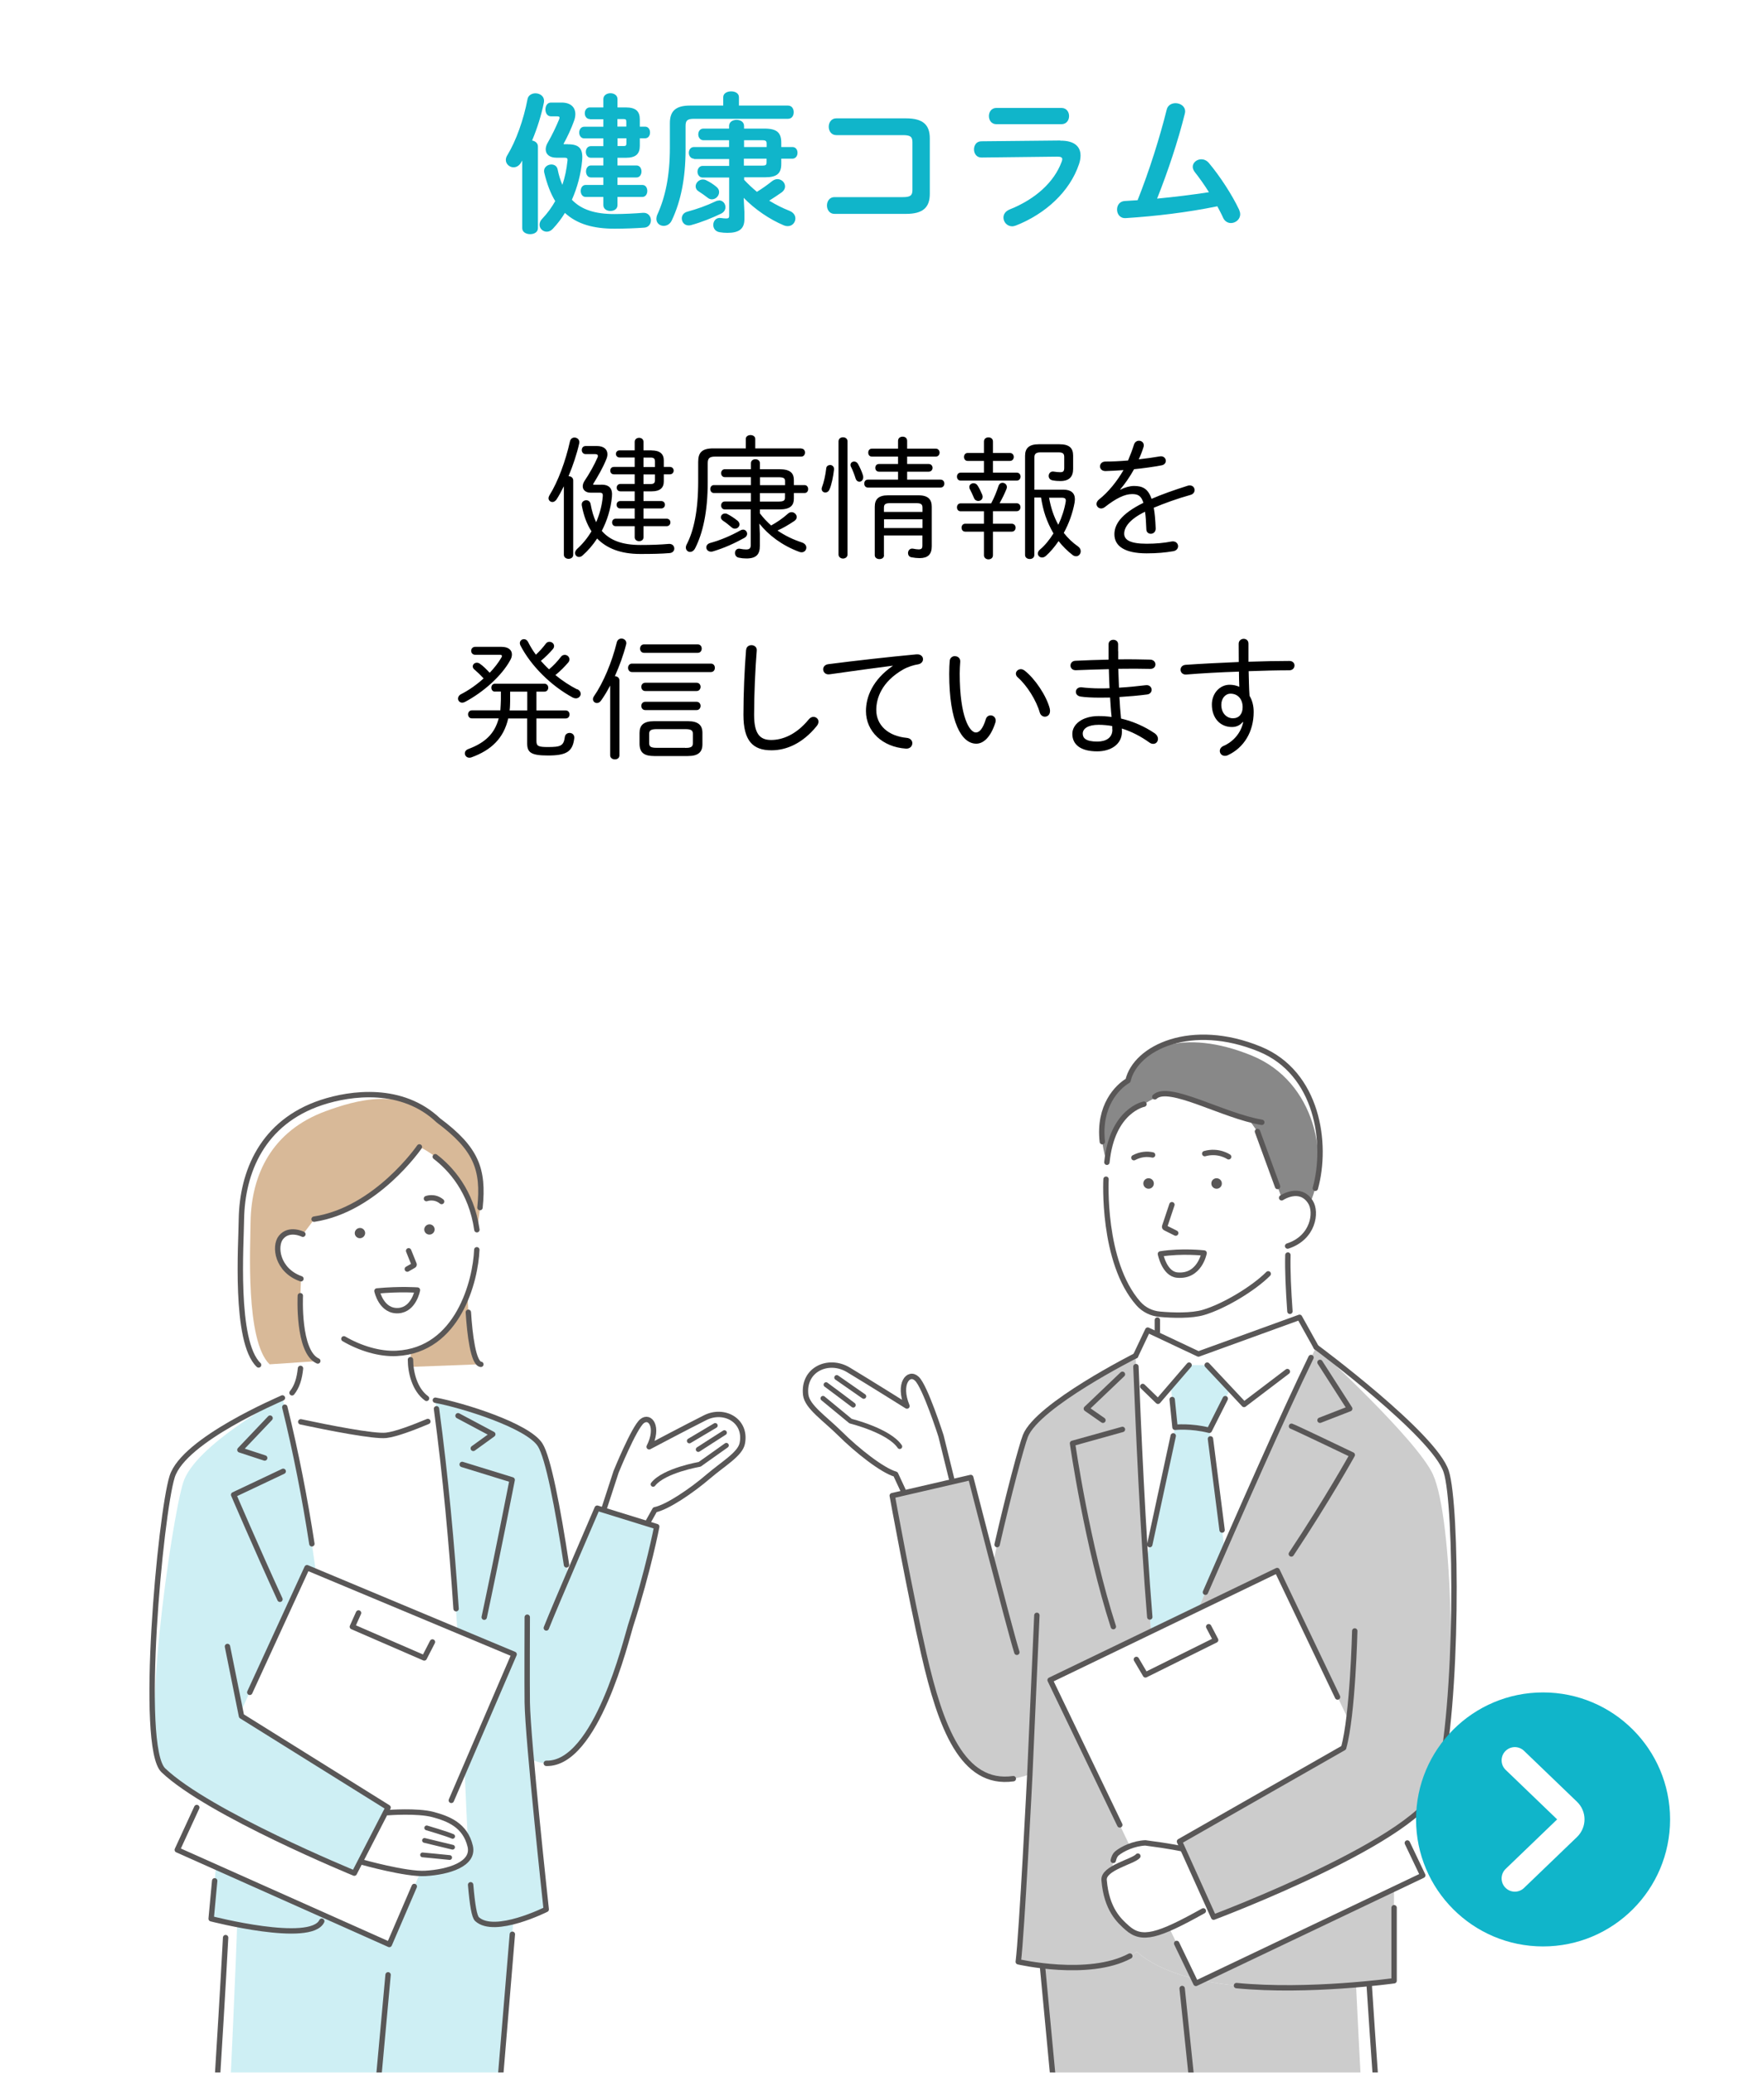 <?xml version="1.0" encoding="UTF-8"?><svg id="_レイヤー_2" xmlns="http://www.w3.org/2000/svg" xmlns:xlink="http://www.w3.org/1999/xlink" viewBox="0 0 200 235"><defs><style>.cls-1,.cls-2,.cls-3,.cls-4{stroke:#595757;}.cls-1,.cls-2,.cls-3,.cls-4,.cls-5{stroke-linecap:round;stroke-linejoin:round;}.cls-1,.cls-6,.cls-4{fill:#fff;}.cls-1,.cls-3{stroke-width:.61px;}.cls-2{stroke-width:.56px;}.cls-2,.cls-3,.cls-5{fill:none;}.cls-7{clip-path:url(#clippath);}.cls-8{fill:#ceeff4;}.cls-9{fill:#d8b998;}.cls-10{fill:#ccc;}.cls-11{fill:#10b5ca;}.cls-12{fill:#888;}.cls-13{fill:#595757;}.cls-14{filter:url(#drop-shadow-1);}.cls-4{stroke-width:.54px;}.cls-5{stroke:#fff;stroke-width:3px;}</style><filter id="drop-shadow-1" filterUnits="userSpaceOnUse"><feOffset dx="5" dy="5"/><feGaussianBlur result="blur" stdDeviation="5"/><feFlood flood-color="#10b5ca" flood-opacity=".3"/><feComposite in2="blur" operator="in"/><feComposite in="SourceGraphic"/></filter><clipPath id="clippath"><rect class="cls-6" width="200" height="235" rx="10" ry="10"/></clipPath></defs><g id="_レイヤー_1-2"><g class="cls-14"><rect class="cls-6" width="200" height="235" rx="10" ry="10"/><g class="cls-7"><g><g><path class="cls-6" d="M20.93,204.44c.35,1.75-1.99,37.29-1.99,37.29,0,0,6.6,3.12,17.14,1.12,7.38,1.08,11.28,.27,14.59-1.12l2.81-32.06-.2-5.24H20.93Z"/><path class="cls-8" d="M22.04,204.73c.35,1.75-1.46,37.6-1.46,37.6,0,0,4.96,2.52,15.5,.53,7.38,1.08,11.28,.27,14.59-1.12l2.81-32.06-.2-5.24-31.23,.29Z"/><path class="cls-9" d="M47.99,141.14s.14,8.42,1.54,8.54l-9.3,.35-.24-8.41,8.01-.48Z"/><path class="cls-6" d="M28.8,145.12c-4.06-3.48-5.48-11.34-2.03-17.37,3.45-6.03,12.57-7.15,17.72-3.76,5.15,3.39,4.57,12.72,4.57,12.72-.13,3.19-1.8,10.13-7.49,11.52-.06,.79,.33,6.32,3.58,6.06l.88,3.31-6.75,5.16-11.69-5.31-.49-3.16,1.19-1.58c1.57-1.93,.52-7.57,.52-7.57Z"/><path class="cls-13" d="M43.1,134.43c.02,.32,.29,.57,.62,.55,.32-.02,.57-.29,.56-.61-.02-.32-.29-.57-.62-.55-.32,.02-.57,.29-.56,.61Z"/><path class="cls-13" d="M35.22,134.84c.02,.32,.29,.57,.62,.55,.32-.02,.57-.29,.56-.61-.02-.32-.29-.57-.62-.55-.32,.02-.57,.29-.56,.61Z"/><path class="cls-3" d="M41.33,136.82l.62,1.54s0,.09-.04,.11l-.73,.42"/><path class="cls-3" d="M43.35,130.9s.89-.35,1.72,.33"/><path class="cls-3" d="M49.06,136.7c-.14,3.48-2.1,11.39-9.1,11.75-1.92,.1-4.14-.58-5.97-1.65"/><path class="cls-6" d="M46.07,155.04c-.12,.04-5.22,2.46-7.27,2.7-2.06,.24-12.23-2.09-12.23-2.09l-.21,4.97,3.6,45.26c5.86,.42,13.79,.54,21.05-1.39l-2.75-44.06-2.18-5.38Z"/><path class="cls-8" d="M54.78,188.01l6.45-.84c-1.32-10.64-3.41-25.86-5-28.35-1.4-2.2-8.85-4.5-11.88-5.06,3.84,27.95,3.14,57.36,4.74,58.84,2.01,1.87,7.84-1.11,7.84-1.11,0,0-2.09-19.24-2.15-23.46,0,0,0-.01,0-.02Z"/><path class="cls-6" d="M39,199.93l-6.32-3.94c-.26-11.59-1.83-27.42-5.66-42.5-.26,.14-11.19,4.72-12.5,8.92-1.34,4.26-3.78,30.66-1,33.3,1.47,1.4,3.88,2.95,6.56,4.46l-1.14,12.38s11.26,2.9,12.54,.28c.47-.97,.84-3.28,1.06-6.59,1.62,.71,2.64,1.13,2.64,1.13l3.83-7.44Z"/><path class="cls-8" d="M39,199.93l-6.32-3.94c-.26-11.59-1.83-27.42-5.66-42.5-.26,.14-9.94,5.4-11.25,9.6-1.34,4.26-5.03,29.98-2.25,32.62,1.47,1.4,3.88,2.95,6.56,4.46l-1.14,12.38s11.26,2.9,12.54,.28c.47-.97,.84-3.28,1.06-6.59,1.62,.71,2.64,1.13,2.64,1.13l3.83-7.44Z"/><path class="cls-3" d="M28.11,152.92c.55-.68,.84-1.59,.96-2.77"/><path class="cls-3" d="M41.54,149.16c0,1.42,.46,3.4,1.82,4.39"/><polyline class="cls-3" points="25.62 155.79 22.2 159.39 25.01 160.31"/><path class="cls-3" d="M27.11,161.82l-5.62,2.66s2.59,6.05,5.25,11.85"/><polyline class="cls-3" points="46.93 155.52 50.87 157.62 48.66 159.22"/><path class="cls-3" d="M47.4,161.04l5.67,1.75s-1.84,9.37-3.17,15.57"/><path class="cls-6" d="M31.03,149.31c-2.3-1.03-1.98-7.4-1.98-7.4l.08-1.92c-2.69-.95-3.06-3.69-2.27-4.68,.92-1.16,2.49-.37,2.49-.37l1.28-1.7c7.05-1.07,11.94-8.19,11.94-8.19,0,0,5.5,2.33,6.51,9.39,1.01-6.09,.68-8.64-4.37-12.4-4.12-3.91-9.93-3.12-13.24-2.03-6.73,2.23-9,7.91-9.09,13.24-.02,2.72-.82,13.87,1.95,16.52l6.71-.46Z"/><path class="cls-9" d="M31.03,149.31c-2.3-1.03-1.98-7.4-1.98-7.4l.08-1.92c-2.69-.95-3.06-3.69-2.27-4.68,.92-1.16,2.49-.37,2.49-.37l1.28-1.7c7.05-1.07,11.94-8.19,11.94-8.19,0,0,5.5,2.33,6.51,9.39,1.01-6.09,.68-8.64-4.37-12.4-4.12-3.91-9.5-2.25-12.77-1.06-6.12,2.24-8.44,7.2-8.53,12.53-.02,2.72-.61,13.52,2.16,16.18l5.47-.37Z"/><path class="cls-3" d="M29.12,139.99c-2.69-.95-3.06-3.69-2.27-4.68,.92-1.16,2.49-.37,2.49-.37"/><path class="cls-3" d="M31.03,149.31c-2.3-1.03-1.98-7.4-1.98-7.4"/><polygon class="cls-6" points="39.14 215.47 53.29 182.57 29.81 172.75 15.1 204.74 39.14 215.47"/><path class="cls-3" d="M49.42,131.92c.45-4.37-.43-6.69-4.72-9.89-4.12-3.91-9.93-3.12-13.24-2.03-6.73,2.23-9,7.91-9.09,13.24-.02,2.72-.82,13.87,1.95,16.52"/><path class="cls-3" d="M44.35,126.15c1.7,1.3,4.09,3.87,4.72,8.28"/><path class="cls-3" d="M30.61,133.23c7.05-1.07,11.94-8.19,11.94-8.19"/><path class="cls-3" d="M48.1,143.79c.16,2.48,.55,5.82,1.42,5.9"/><path class="cls-3" d="M29.1,156.21c3.16,.67,8.3,1.69,9.69,1.53,1.11-.13,3.1-.89,4.72-1.57"/><path class="cls-3" d="M37.74,141.37c2.65-.25,4.59-.1,4.59-.1,0,0-.39,2.2-2.14,2.33-1.96,.14-2.45-2.23-2.45-2.23Z"/><path class="cls-1" d="M38.98,200.52s3.31-.26,5.1,.21c1.79,.48,3.66,1.22,4.23,3.59,.49,2.05-2.49,2.94-5.09,3.09-2.16,.13-7.17-1.28-7.17-1.28"/><path class="cls-4" d="M43.38,202.25s2.25,.66,2.94,.96"/><path class="cls-4" d="M43.13,203.67s2.39,.58,3.18,.77"/><path class="cls-4" d="M42.91,205.31c.13,0,2.1,.21,3.07,.3"/><path class="cls-6" d="M63.42,166.27l1.43-4.39s2.03-5,2.94-5.74c.91-.74,1.95,.65,.81,2.9,0,0,4.2-2.22,6.35-3.3,2.14-1.08,4.72,.31,4.21,2.91-.24,1.22-2.16,2.31-3.81,3.72-1.98,1.7-4.71,3.53-6.1,3.81l-.9,1.61-4.92-1.53Z"/><path class="cls-2" d="M77.35,158.88l-3.03,2.15s-4.02,.68-5.27,2.26"/><path class="cls-2" d="M77.13,157.44c-.07,.03-2.96,1.9-2.96,1.9"/><line class="cls-2" x1="76.09" y1="156.63" x2="73.16" y2="158.37"/><path class="cls-3" d="M63.42,166.27l1.43-4.39s2.03-5,2.94-5.74c.91-.74,1.95,.65,.81,2.9,0,0,4.2-2.22,6.35-3.3,2.14-1.08,4.72,.31,4.21,2.91-.24,1.22-2.16,2.31-3.81,3.72-1.98,1.7-4.71,3.53-6.1,3.81l-.9,1.61"/><path class="cls-8" d="M54.78,194.19c6.95,4.53,11.17-13.2,11.7-14.86,2.05-6.41,2.97-11.25,2.97-11.25l-6.75-2.09s-4.81,11.14-5.77,13.58l-3.64,1.75,1.49,12.87Z"/><line class="cls-3" x1="39" y1="218.91" x2="36.96" y2="241.19"/><path class="cls-3" d="M31.48,212.83c-1.28,2.63-12.54-.28-12.54-.28l.4-4.3"/><path class="cls-3" d="M27.29,154.55c1.27,5.15,2.28,10.38,3.07,15.49"/><path class="cls-8" d="M20.79,181.68l1.59,7.89,16.62,10.37-3.83,7.44s-16.51-6.77-21.65-11.66c-.87-.82-1.23-3.95-1.27-7.99l8.54-6.04Z"/><path class="cls-3" d="M44.36,153.76c3.03,.56,10.48,2.86,11.88,5.06,.91,1.43,1.99,7.06,2.99,13.61"/><path class="cls-3" d="M46.71,177.4c-.49-7.24-1.19-15-2.22-22.67"/><path class="cls-3" d="M54.78,178.36s-.03,7.66,0,9.67c.06,4.22,2.15,23.46,2.15,23.46,0,0-5.83,2.93-7.84,1.11-.32-.29-.54-1.66-.73-3.9"/><path class="cls-3" d="M56.94,194.93c5.67,.15,9.08-14.12,9.55-15.59,2.05-6.41,2.97-11.25,2.97-11.25l-6.75-2.09s-4.81,11.14-5.77,13.58"/><line class="cls-3" x1="50.81" y1="241.73" x2="53.09" y2="214.31"/><path class="cls-3" d="M20.58,214.69c-.59,11.06-1.64,27.04-1.64,27.04"/><path class="cls-3" d="M20.79,181.68l1.59,7.89,16.62,10.37-3.83,7.44s-16.51-6.77-21.65-11.66c-2.78-2.64-.34-29.04,1-33.3,1.32-4.2,12.25-8.78,12.5-8.92"/><polyline class="cls-3" points="46.17 199.13 53.29 182.57 29.81 172.75 23.32 186.88"/><polyline class="cls-3" points="17.31 199.94 15.1 204.74 39.14 215.47 41.97 208.89"/><polyline class="cls-3" points="35.65 177.88 34.95 179.44 43.1 182.98 44.03 181.17"/></g><g><path class="cls-6" d="M143.59,131.28c-.45-.71-1.02-.95-1.56-.98,.03-1.75-.09-3.7-.53-5.69-1.43-6.55-6.49-8.85-13.9-7.81-7.41,1.04-7.2,11.89-7.2,11.89,0-.04-.5,9.36,3.67,14.1,.56,.63,1.32,1.04,2.15,1.18v3.32s6.38,12.75,6.38,12.75l8.86-13.68c-.27-2.99-.51-6.78-.44-9.06,0,0,.13-.42,.3-1.15,2.63-1.05,2.97-3.76,2.27-4.87Z"/><path class="cls-6" d="M136.79,122.2l.77,1.1,2.75,7.51s2.08-1.4,3.27,.48c2.14-4.82,1.54-14.34-5.74-17.33-7.74-3.18-14.08-.19-14.95,3.57-1.42,.83-4.16,3.68-2.4,9.27,.59-5.9,4.2-6.59,4.2-6.59,0,0,1-.68,2.01-.99,1.91-.59,6.85,1.76,10.09,2.99Z"/><path class="cls-6" d="M149.6,205.99c-.4,1.75,2.26,37.29,2.26,37.29,0,0-7.51,3.12-19.51,1.12-8.4,1.08-12.85,.27-16.6-1.12l-3.2-32.06,.23-5.24h36.82Z"/><path class="cls-10" d="M148.34,206.28c-.4,1.75,1.67,37.6,1.67,37.6,0,0-5.65,2.52-17.65,.53-8.4,1.08-12.85,.27-16.6-1.12l-3.2-32.06,.23-5.24,35.55,.29Z"/><line class="cls-3" x1="129.03" y1="220.46" x2="131.36" y2="242.74"/><line class="cls-3" x1="115.59" y1="243.29" x2="113" y2="215.87"/><path class="cls-3" d="M150,216.25c.67,11.06,1.87,27.04,1.87,27.04"/><path class="cls-13" d="M132.34,129.19c0,.33,.27,.59,.6,.59,.33,0,.6-.27,.59-.6,0-.33-.27-.59-.6-.59-.33,0-.6,.27-.59,.6Z"/><path class="cls-12" d="M136.79,122.2l.77,1.1,2.75,7.51s2.08-1.4,3.27,.48c2.14-4.82,.64-13.61-6.64-16.6-7.74-3.18-13.18-.92-14.05,2.83-1.42,.83-4.16,3.68-2.4,9.27,.59-5.9,4.2-6.59,4.2-6.59,0,0,1-.68,2.01-.99,1.91-.59,6.85,1.76,10.09,2.99Z"/><path class="cls-13" d="M124.63,129.19c0,.33,.27,.59,.6,.59,.33,0,.6-.27,.59-.6,0-.33-.27-.59-.6-.59-.33,0-.6,.27-.59,.6Z"/><path class="cls-3" d="M127.87,131.59l-.82,2.46c-.02,.06,0,.14,.07,.17l1.18,.59"/><path class="cls-3" d="M123.56,126.26c.75-.4,1.49-.45,2.12-.31"/><polygon class="cls-6" points="144.22 147.74 142.34 144.36 130.88 148.52 125.13 145.81 123.75 148.72 121.77 153.88 124.36 189.05 129.41 189.42 145.12 157.07 144.22 147.74"/><path class="cls-3" d="M134.3,126.16s-1.15-.8-2.71-.36"/><path class="cls-3" d="M120.4,128.7s-.5,9.36,3.67,14.1c.62,.7,1.49,1.13,2.43,1.21,1.4,.13,3.61,.2,4.96-.21,2.32-.69,5.64-2.68,7.33-4.37"/><path class="cls-3" d="M141.25,143.68c-.17-2.35-.28-4.68-.23-6.38"/><line class="cls-3" x1="126.22" y1="144.67" x2="126.22" y2="146"/><path class="cls-3" d="M140.31,130.81s2.08-1.4,3.27,.48c.73,1.15,.34,4.04-2.59,4.99"/><path class="cls-3" d="M120.5,126.78c.59-5.9,4.2-6.59,4.2-6.59"/><polygon class="cls-8" points="128.23 156.83 124.36 174.79 124.82 189.65 128.23 190.06 134.46 175.56 132.12 157.17 130.36 154.77 128.23 156.83"/><path class="cls-3" d="M144.13,129.73c1.41-5.08,.27-13.08-6.29-15.78-7.74-3.18-14.08-.19-14.95,3.57-1.2,.7-3.37,2.87-2.91,6.93"/><path class="cls-6" d="M158.96,161.84c-1.35-4.18-14.74-14.1-14.74-14.1-5.38,10.8-17.75,39.87-17.75,39.87-1.45-7.11-2.43-31.29-2.72-38.89,0,0-11.09,5.58-12.49,9.08-.46,1.16-2.29,8.09-3.68,14.45-1.28-4.93-2.51-9.74-2.51-9.74l-8.9,2.06s2.06,11.33,3.6,18.02c2.08,9,4.86,16.23,11.99,13.58,0,.01,0,.02,0,.04,0,0-.91,18.1-1.31,21.21,0,0,7.97,1.85,12.65-.65l.81-.47c1.19,1.08,3.9,2.82,9.53,3.62,8.49,1.21,19.61-.34,19.61-.34v-17.13c2.64-1.73,4.56-3.46,4.95-5.01,2.35-9.28,2.18-31.83,.95-35.61Z"/><path class="cls-10" d="M157.49,162.22c-1.81-4.01-13.27-14.48-13.27-14.48-5.38,10.8-17.75,39.87-17.75,39.87-1.45-7.11-2.43-31.29-2.72-38.89,0,0-11.09,5.58-12.49,9.08-.46,1.16-2.29,8.09-3.68,14.45-1.28-4.93-2.51-9.74-2.51-9.74l-8.9,2.06s2.06,11.33,3.6,18.02c2.08,9,4.86,16.23,11.99,13.58,0,.01,0,.02,0,.04,0,0-.91,18.1-1.31,21.21,0,0,7.97,1.85,12.65-.65l.81-.47c1.19,1.08,3.9,2.82,9.53,3.62,8.49,1.21,19.61-.34,19.61-.34v-17.13c2.64-1.73,4.56-3.46,4.95-5.01,2.35-9.28,1.69-30.34-.52-35.23Z"/><line class="cls-3" x1="137.57" y1="123.29" x2="139.85" y2="129.53"/><path class="cls-3" d="M131.52,137.07s-2.48-.29-4.95,.1c0,0,.43,2.26,1.9,2.4,2.55,.24,3.05-2.5,3.05-2.5Z"/><polyline class="cls-3" points="144.66 149.47 148.03 154.72 144.66 156.03"/><path class="cls-3" d="M141.43,156.71c.22,.05,6.89,3.25,6.89,3.25,0,0-2.78,5.01-6.91,11.23"/><polyline class="cls-3" points="122.26 150.82 118.17 154.72 120.05 156.03"/><path class="cls-3" d="M122.26,157.07l-5.66,1.58s1.66,11.6,4.63,20.78"/><path class="cls-8" d="M127.75,152.19l.48,4.64s1.76-.2,3.89,.34l2.34-4.63-2.59-2.76h-2.04l-2.07,2.41Z"/><polyline class="cls-3" points="131.87 149.78 136.05 154.24 140.96 150.51"/><polyline class="cls-3" points="129.82 149.78 126.29 153.88 124.56 152.2"/><polyline class="cls-3" points="144.22 147.74 142.34 144.36 130.88 148.52 125.13 145.81 123.75 148.72"/><path class="cls-3" d="M127.9,153.68l.32,3.15s1.76-.2,3.89,.34l1.81-3.59"/><line class="cls-3" x1="133.56" y1="168.48" x2="132.24" y2="158.14"/><line class="cls-3" x1="128.02" y1="157.8" x2="125.36" y2="170.13"/><path class="cls-6" d="M102.9,162.71l-1.21-4.9s-1.8-5.62-2.74-6.49c-.93-.88-2.17,.55-1.12,3.1,0,0-4.4-2.76-6.65-4.11-2.25-1.35-5.17-.04-4.83,2.84,.16,1.35,2.17,2.69,3.85,4.35,2.02,2.01,4.85,4.22,6.34,4.65l.85,1.83,5.49-1.27Z"/><path class="cls-2" d="M88.31,153.55l3.13,2.58s4.33,1.06,5.57,2.88"/><path class="cls-2" d="M88.66,152c.08,.04,3.08,2.31,3.08,2.31"/><line class="cls-2" x1="89.87" y1="151.19" x2="92.93" y2="153.32"/><path class="cls-3" d="M102.9,162.71l-1.21-4.9s-1.8-5.62-2.74-6.49c-.93-.88-2.17,.55-1.12,3.1,0,0-4.4-2.76-6.65-4.11-2.25-1.35-5.17-.04-4.83,2.84,.16,1.35,2.17,2.69,3.85,4.35,2.02,2.01,4.85,4.22,6.34,4.65l.85,1.83"/><polygon class="cls-6" points="156.31 207.63 139.8 173.07 114.06 185.49 130.59 219.88 156.31 207.63"/><polyline class="cls-3" points="132.04 179.44 132.83 180.95 124.87 184.9 123.84 183.15"/><path class="cls-3" d="M110.29,182.34c-.91-2.93-5.23-19.82-5.23-19.82l-8.9,2.06s2.06,11.33,3.6,18.02c1.88,8.18,4.35,14.89,10.13,14.07"/><path class="cls-3" d="M123.75,148.72s-11.09,5.58-12.49,9.08c-.41,1.03-1.91,6.62-3.21,12.33"/><path class="cls-3" d="M125.36,178.34c-.78-9.41-1.33-22.26-1.57-28.39"/><path class="cls-3" d="M143.64,148.92c-3.16,6.5-8.17,17.87-11.97,26.61"/><path class="cls-10" d="M159.7,182.17c-.23,5.85-.76,11.61-1.69,15.28-1.5,5.94-25.42,14.91-25.42,14.91l-3.87-8.58,18.61-10.62c1.04-3.72,1.26-13.25,1.26-13.25l11.1,2.25Z"/><path class="cls-3" d="M135.19,220.13c8.19,.8,17.87-.55,17.87-.55v-8.28"/><path class="cls-3" d="M112.56,178.15s-.8,18.05-.8,18.07c0,0-.91,18.1-1.31,21.21,0,0,7.97,1.85,12.65-.65"/><g><path class="cls-6" d="M132.08,211.3c-6.14,3.49-7.48,3.86-9.26,2.3-.95-.83-2.41-2.26-2.64-5.43-.04-.5,.34-1.01,.98-1.29-.07-.52,.07-1.4,.46-1.73,.63-.53,1.95-1.15,3.24-1.2,2.87,.37,4.18,.67,4.18,.67l3.04,6.67Z"/><path class="cls-3" d="M121.22,205.94c.07-.33,.21-.63,.4-.79,.63-.53,1.95-1.15,3.24-1.2,2.87,.37,4.18,.67,4.18,.67"/><path class="cls-3" d="M124.01,205.45c-.52,.62-3.95,1.34-3.83,2.72,.28,3.32,1.7,4.6,2.64,5.43,1.65,1.45,3.43,.95,8.61-1.94"/></g><path class="cls-3" d="M148.6,179.92s-.22,9.53-1.26,13.25l-18.61,10.62,3.87,8.58s23.92-8.98,25.42-14.91c2.35-9.28,2.18-31.83,.95-35.61-1.35-4.18-14.74-14.1-14.74-14.1"/><polyline class="cls-3" points="128.41 215.35 130.59 219.88 156.31 207.63 154.56 203.96"/><polyline class="cls-3" points="146.65 187.41 139.8 173.07 114.06 185.49 121.96 201.91"/><path class="cls-3" d="M125.93,119.36c1.58-1.5,7.74,2.16,12.13,2.89"/></g></g></g></g><g><path class="cls-11" d="M59.22,18.18c-.05,.09-.1,.17-.15,.26-.22,.37-.54,.53-.85,.53-.44,0-.87-.36-.87-.83,0-.17,.05-.36,.17-.54,.99-1.63,1.84-4.01,2.29-6.36,.08-.44,.49-.66,.9-.66,.54,0,1.09,.38,.95,1.07-.29,1.43-.76,2.92-1.33,4.28,.36,.07,.66,.3,.66,.68v9.26c0,.46-.44,.68-.88,.68s-.9-.22-.9-.68v-7.68Zm5.18-1.82c1.31,0,1.72,.53,1.6,1.85-.14,1.53-.54,3.04-1.16,4.44,1.07,1.12,2.62,1.62,4.83,1.62,1.04,0,2.4-.07,3.21-.14,.59-.05,.92,.39,.92,.85,0,.39-.25,.8-.75,.83-.92,.07-2.28,.12-3.37,.12-2.38,0-4.25-.51-5.63-1.79-.39,.65-.85,1.24-1.36,1.79-.22,.24-.46,.34-.7,.34-.44,0-.82-.36-.82-.78,0-.22,.08-.46,.3-.68,.6-.63,1.09-1.31,1.48-2.01-.53-.87-.93-1.92-1.24-3.21-.14-.6,.36-.94,.8-.94,.32,0,.63,.17,.71,.54,.13,.66,.32,1.26,.54,1.77,.29-.85,.48-1.77,.58-2.74,.03-.27-.05-.34-.36-.34h-.9c-.75,0-1.21-.37-1.21-.95,0-.22,.07-.49,.24-.77,.49-.85,.94-1.8,1.28-2.62,.03-.09,.05-.15,.05-.2,0-.12-.09-.15-.31-.15h-.66c-.43,0-.63-.39-.63-.78s.2-.78,.63-.78h1.21c1,0,1.55,.51,1.55,1.31,0,.25-.05,.53-.17,.83-.29,.8-.7,1.7-1.17,2.55l.03,.03h.46Zm2.48-2.86c-.39,0-.58-.34-.58-.66s.19-.66,.58-.66h1.53v-.95c0-.44,.41-.66,.8-.66s.8,.22,.8,.66v.95h.93c1.16,0,1.6,.44,1.6,1.36v.82h.6c.37,0,.56,.32,.56,.66s-.19,.66-.56,.66h-.6v.85c0,.92-.44,1.36-1.6,1.36h-.93v.87h2.16c.37,0,.56,.34,.56,.68s-.19,.68-.56,.68h-2.16v.85h2.82c.38,0,.56,.34,.56,.68s-.19,.68-.56,.68h-2.82v.93c0,.44-.39,.66-.8,.66s-.8-.22-.8-.66v-.93h-2.01c-.37,0-.56-.34-.56-.68s.19-.68,.56-.68h2.01v-.85h-1.41c-.37,0-.56-.34-.56-.68s.19-.68,.56-.68h1.41v-.87h-1.41c-.39,0-.58-.34-.58-.66,0-.34,.19-.66,.58-.66h1.41v-.88h-2.18c-.37,0-.56-.34-.56-.66s.19-.66,.56-.66h2.18v-.85h-1.53Zm3.13,.85h1v-.53c0-.25-.05-.32-.31-.32h-.7v.85Zm.7,2.21c.25,0,.31-.07,.31-.32v-.56h-1v.88h.7Z"/><path class="cls-11" d="M82,11.02c0-.44,.44-.66,.9-.66s.88,.22,.88,.66v.95h5.56c.44,0,.65,.37,.65,.75s-.2,.75-.65,.75h-10.64c-.77,0-.97,.19-.97,.8v2.65c0,3.33-.56,5.95-1.56,8.06-.2,.44-.58,.63-.92,.63-.44,0-.83-.3-.83-.8,0-.13,.03-.29,.1-.46,.88-1.92,1.43-4.33,1.43-7.6v-2.79c0-1.36,.65-1.99,2.28-1.99h3.77v-.95Zm-.48,11.7c.44,0,.73,.37,.73,.77,0,.27-.14,.56-.49,.73-1.02,.49-2.19,.97-3.43,1.31-.08,.02-.17,.03-.25,.03-.49,0-.78-.39-.78-.8,0-.32,.19-.64,.63-.76,1.07-.29,2.18-.68,3.2-1.17,.15-.07,.29-.1,.41-.1Zm-2.84-4.73c-.37,0-.58-.34-.58-.66,0-.34,.2-.66,.58-.66h3.98v-.77h-2.91c-.37,0-.58-.34-.58-.66,0-.34,.2-.66,.58-.66h2.91v-.29c0-.47,.42-.7,.85-.7s.85,.22,.85,.7v.29h2.33c1.41,0,1.89,.48,1.89,1.6v.49h1.26c.39,0,.58,.32,.58,.66,0,.32-.19,.66-.58,.66h-1.26v.6c0,1.05-.48,1.51-1.8,1.51h-2.41v.29c.46,.49,.93,.93,1.45,1.36,.58-.36,1.14-.75,1.73-1.22,.2-.15,.41-.22,.59-.22,.48,0,.87,.39,.87,.82,0,.24-.12,.49-.41,.7-.46,.32-.92,.63-1.39,.92,.77,.47,1.53,.85,2.29,1.15,.48,.19,.68,.53,.68,.87,0,.44-.34,.87-.87,.87-.14,0-.27-.02-.42-.08-1.67-.7-3.33-1.85-4.57-3.13l.08,1.62v.8c0,1.14-.66,1.55-1.92,1.55-.27,0-.6-.02-.88-.07-.51-.08-.73-.46-.73-.83,0-.44,.32-.87,.88-.78,.2,.03,.42,.05,.58,.05,.24,0,.34-.05,.34-.31v-4.33h-3.01c-.37,0-.58-.34-.58-.66s.21-.66,.58-.66h3.01v-.78h-3.98Zm2.53,3.18c.24,.19,.32,.39,.32,.61,0,.43-.37,.82-.82,.82-.15,0-.32-.05-.49-.19-.32-.25-.66-.49-.99-.7-.25-.15-.36-.36-.36-.58,0-.39,.36-.78,.82-.78,.12,0,.24,.02,.38,.09,.37,.17,.82,.46,1.14,.73Zm5.71-4.5v-.38c0-.3-.1-.39-.49-.39h-2.07v.77h2.57Zm-2.57,2.11h2.07c.39,0,.49-.07,.49-.38v-.41h-2.57v.78Z"/><path class="cls-11" d="M103.45,16.12c0-.63-.25-.8-1.09-.8h-7.55c-.56,0-.85-.48-.85-.95s.29-.95,.85-.95h7.92c1.94,0,2.69,.75,2.69,2.28v6.27c0,1.53-.75,2.28-2.69,2.28h-8.12c-.56,0-.85-.47-.85-.95s.29-.95,.85-.95h7.75c.83,0,1.09-.17,1.09-.8v-5.42Z"/><path class="cls-11" d="M120.22,15.95c1.56-.02,2.29,.65,2.29,1.68,0,.29-.05,.61-.17,.97-1.05,3.14-3.83,5.66-7.16,6.97-.15,.05-.29,.09-.42,.09-.58,0-.99-.49-.99-.99,0-.36,.2-.71,.7-.92,2.97-1.19,5.03-3.11,5.88-5.36,.05-.13,.09-.25,.09-.34,0-.2-.17-.29-.54-.29l-8.6,.1c-.58,.02-.87-.46-.87-.92s.27-.92,.83-.92l8.96-.09Zm.14-3.71c.56,0,.85,.46,.85,.92s-.29,.92-.85,.92h-7.41c-.54,0-.83-.46-.83-.92s.29-.92,.83-.92h7.41Z"/><path class="cls-11" d="M137.06,21.78c-.53-.85-1.09-1.63-1.61-2.29-.15-.2-.22-.41-.22-.58,0-.47,.46-.85,.97-.85,.29,0,.61,.12,.87,.43,1.24,1.48,2.62,3.59,3.42,5.29,.08,.19,.12,.36,.12,.51,0,.59-.53,1-1.05,1-.34,0-.7-.19-.88-.59-.19-.43-.42-.85-.66-1.31-3.48,.71-6.99,1.12-10.37,1.34-.66,.05-1-.46-1-.97,0-.48,.29-.94,.88-.97,.48-.04,.95-.05,1.45-.09,1.33-3.35,2.5-7.07,3.3-10.27,.12-.51,.56-.73,1-.73,.54,0,1.09,.34,1.09,.94,0,.07-.02,.17-.04,.26-.76,3.08-1.95,6.63-3.14,9.62,1.97-.19,3.94-.43,5.9-.73Z"/></g><g><circle class="cls-11" cx="174.95" cy="206.29" r="14.4"/><path class="cls-5" d="M171.75,199.59l6.01,5.78c.52,.5,.52,1.32,0,1.83l-6.01,5.78"/></g><g><path d="M63.92,55.15c-.27,.55-.55,1.06-.82,1.48-.14,.2-.32,.29-.46,.29-.24,0-.45-.18-.45-.43,0-.09,.03-.2,.1-.32,.98-1.56,1.84-3.92,2.33-6.12,.06-.3,.29-.44,.51-.44,.32,0,.63,.25,.54,.67-.27,1.2-.71,2.5-1.21,3.71,.27,0,.53,.17,.53,.48v8.43c0,.31-.26,.46-.53,.46-.25,0-.53-.15-.53-.46v-7.75Zm4.26-.2c.93,0,1.29,.46,1.2,1.37-.13,1.39-.55,2.71-1.15,3.87,.9,1.06,2.28,1.6,4.38,1.6,1.33,0,2.26-.04,3.21-.12,.42-.03,.63,.24,.63,.53,0,.24-.17,.48-.53,.51-.97,.08-1.93,.1-3.33,.1-2.21,0-3.79-.63-4.89-1.75-.48,.74-1.04,1.38-1.65,1.92-.13,.12-.27,.17-.4,.17-.25,0-.45-.19-.45-.45,0-.15,.08-.32,.24-.47,.61-.55,1.17-1.23,1.62-1.99-.53-.81-.89-1.8-1.1-2.94-.06-.38,.23-.58,.51-.58,.22,0,.43,.13,.49,.42,.14,.79,.35,1.49,.63,2.07,.39-.9,.66-1.89,.75-2.9,.03-.36-.04-.45-.4-.45h-1c-.5,0-.87-.29-.87-.72,0-.19,.06-.4,.22-.64,.53-.79,1.11-1.81,1.47-2.66,.03-.06,.03-.1,.03-.15,0-.12-.09-.2-.3-.2h-1.09c-.29,0-.44-.24-.44-.46,0-.24,.15-.46,.44-.46h1.29c.76,0,1.18,.38,1.18,.93,0,.17-.04,.36-.12,.55-.42,1.05-.97,1.96-1.51,2.85l.04,.06h.9Zm5.71-3.88c.93,0,1.37,.41,1.37,1.12v.75h.69c.28,0,.43,.21,.43,.42s-.15,.42-.43,.42h-.69v.81c0,.72-.43,1.12-1.37,1.12h-.93v1.1h2c.29,0,.43,.21,.43,.42s-.15,.42-.43,.42h-2v1.16h2.62c.29,0,.43,.21,.43,.42,0,.22-.15,.43-.43,.43h-2.62v1.26c0,.29-.24,.44-.5,.44-.24,0-.5-.15-.5-.44v-1.26h-2.14c-.29,0-.42-.21-.42-.43,0-.21,.13-.42,.42-.42h2.14v-1.16h-1.63c-.29,0-.42-.21-.42-.42s.13-.42,.42-.42h1.63v-1.1h-1.62c-.27,0-.42-.21-.42-.42s.15-.42,.42-.42h1.62v-1.09h-2.35c-.29,0-.42-.21-.42-.42s.13-.42,.42-.42h2.35v-1.07h-1.71c-.27,0-.42-.21-.42-.4,0-.21,.15-.41,.42-.41h1.71v-.96c0-.31,.26-.46,.5-.46,.25,0,.5,.15,.5,.46v.96h.93Zm-.93,1.88h1.3v-.6c0-.35-.12-.47-.51-.47h-.79v1.07Zm0,1.93h.79c.39,0,.51-.12,.51-.46v-.63h-1.3v1.09Z"/><path d="M90.84,50.86c.29,0,.43,.22,.43,.45,0,.24-.15,.46-.43,.46h-9.76c-.67,0-.84,.21-.84,.78v2.14c0,3.36-.57,5.8-1.43,7.48-.15,.29-.38,.41-.57,.41-.25,0-.48-.2-.48-.5,0-.1,.03-.24,.11-.38,.79-1.53,1.29-3.81,1.29-7.14v-2.19c0-1.04,.4-1.53,1.71-1.53h3.69v-1.08c0-.29,.27-.43,.54-.43,.25,0,.53,.15,.53,.43v1.08h5.22Zm-6.86,9.27c.09-.06,.18-.08,.27-.08,.27,0,.46,.23,.46,.48,0,.15-.09,.33-.3,.45-1.17,.64-2.26,1.14-3.58,1.54-.08,.03-.17,.03-.22,.03-.33,0-.53-.24-.53-.48,0-.21,.13-.42,.45-.51,1.21-.33,2.37-.84,3.45-1.44Zm-1.8-2.37c-.28,0-.42-.22-.42-.45s.14-.45,.42-.45h2.96v-.96h-4.2c-.27,0-.41-.23-.41-.45s.13-.45,.41-.45h4.2v-.9h-2.96c-.28,0-.42-.23-.42-.45s.14-.45,.42-.45h2.96v-.67c0-.32,.25-.46,.51-.46s.51,.15,.51,.46v.67h2.2c1.26,0,1.65,.46,1.65,1.25v.55h1.21c.27,0,.41,.23,.41,.45s-.13,.45-.41,.45h-1.21v.62c0,.78-.39,1.24-1.65,1.24h-2.2v.45c.38,.51,.81,.95,1.27,1.37,.65-.36,1.28-.78,1.92-1.35,.13-.12,.27-.16,.41-.16,.3,0,.57,.27,.57,.55,0,.15-.07,.31-.27,.45-.74,.49-1.29,.81-1.91,1.08,.83,.57,1.75,1.02,2.76,1.35,.36,.12,.51,.36,.51,.58,0,.29-.21,.54-.54,.54-.09,0-.18-.02-.29-.06-1.92-.72-3.46-1.88-4.49-3.19l.05,1.15v1.38c0,.91-.36,1.42-1.52,1.42-.31,0-.58-.03-.87-.09-.3-.06-.43-.3-.43-.53,0-.29,.21-.55,.58-.48,.24,.05,.48,.08,.67,.08,.39,0,.54-.12,.54-.52v-4.02h-2.96Zm1.41,1.25c.18,.15,.25,.3,.25,.45,0,.27-.24,.48-.51,.48-.12,0-.24-.03-.36-.13-.38-.33-.73-.6-.97-.75-.18-.12-.27-.27-.27-.4,0-.24,.21-.44,.48-.44,.08,0,.17,.01,.25,.06,.34,.17,.78,.45,1.12,.73Zm2.57-4h2.85v-.45c0-.34-.15-.45-.79-.45h-2.05v.9Zm0,.9v.96h2.05c.64,0,.79-.11,.79-.45v-.51h-2.85Z"/><path d="M94.11,52.72c.24,0,.48,.18,.45,.52-.09,.78-.27,1.7-.5,2.22-.1,.27-.3,.38-.48,.38-.23,0-.42-.15-.42-.42,0-.08,.02-.15,.05-.22,.19-.5,.38-1.33,.46-2.05,.01-.29,.22-.42,.43-.42Zm1.98,10.15c0,.3-.26,.46-.51,.46s-.51-.17-.51-.46v-12.82c0-.32,.25-.47,.51-.47s.51,.15,.51,.47v12.82Zm1.75-8.97c.03,.08,.03,.15,.03,.22,0,.3-.21,.5-.43,.5-.18,0-.36-.12-.44-.39-.12-.39-.34-.96-.49-1.25-.06-.09-.08-.18-.08-.27,0-.23,.19-.38,.41-.38,.15,0,.31,.07,.42,.24,.22,.38,.46,.92,.58,1.32Zm8.79,.48c.3,0,.44,.23,.44,.45s-.14,.45-.44,.45h-8.22c-.29,0-.42-.22-.42-.45s.13-.45,.42-.45h3.41v-.9h-2.16c-.29,0-.42-.22-.42-.43,0-.23,.13-.44,.42-.44h2.16v-.84h-2.96c-.29,0-.42-.22-.42-.45s.13-.45,.42-.45h2.96v-.88c0-.33,.25-.48,.52-.48s.51,.15,.51,.48v.88h3.25c.28,0,.43,.23,.43,.45s-.15,.45-.43,.45h-3.25v.84h2.44c.29,0,.44,.21,.44,.44,0,.21-.15,.43-.44,.43h-2.44v.9h3.78Zm-6.4,8.58c0,.29-.25,.43-.53,.43-.25,0-.52-.15-.52-.43v-5.5c0-.83,.39-1.3,1.5-1.3h3.46c1.11,0,1.5,.48,1.5,1.3v4.49c0,.93-.46,1.33-1.38,1.33-.28,0-.58-.03-.9-.09-.29-.04-.41-.27-.41-.48,0-.29,.21-.57,.58-.5,.23,.04,.42,.08,.6,.08,.33,0,.45-.09,.45-.44v-1.14h-4.36v2.25Zm4.36-4.92v-.48c0-.39-.18-.51-.69-.51h-2.99c-.51,0-.69,.12-.69,.51v.48h4.36Zm0,1.83v-.99h-4.36v.99h4.36Z"/><path d="M115.28,53.59c.29,0,.43,.23,.43,.45s-.15,.45-.43,.45h-6.36c-.29,0-.42-.22-.42-.45s.14-.45,.42-.45h2.64v-1.33h-1.84c-.29,0-.42-.22-.42-.45s.13-.45,.42-.45h1.84v-1.3c0-.32,.25-.47,.51-.47s.51,.15,.51,.47v1.3h1.92c.29,0,.44,.22,.44,.45s-.15,.45-.44,.45h-1.92v1.33h2.7Zm-2.7,5.79h2.13c.29,0,.44,.23,.44,.45s-.15,.45-.44,.45h-2.13v2.68c0,.3-.25,.46-.51,.46s-.51-.17-.51-.46v-2.68h-2.12c-.29,0-.42-.23-.42-.45s.13-.45,.42-.45h2.12v-1.41h-2.64c-.29,0-.42-.22-.42-.45s.14-.45,.42-.45h3.46c.36-.69,.64-1.38,.82-1.95,.09-.27,.27-.38,.46-.38,.26,0,.5,.2,.5,.48,0,.06-.01,.13-.04,.21-.25,.61-.5,1.11-.79,1.63h1.94c.28,0,.43,.22,.43,.45s-.15,.45-.43,.45h-2.69v1.41Zm-1.25-3.38c.04,.12,.08,.21,.08,.32,0,.3-.24,.48-.5,.48-.19,0-.39-.1-.48-.34-.15-.34-.33-.75-.45-.96-.06-.1-.08-.2-.08-.29,0-.25,.23-.42,.48-.42,.17,0,.34,.08,.45,.25,.18,.27,.38,.69,.49,.96Zm5.94,.42v6.5c0,.32-.25,.46-.53,.46-.25,0-.52-.15-.52-.46v-11.23c0-.88,.45-1.32,1.56-1.32h2.33c1.11,0,1.56,.41,1.56,1.29v1.51c0,.89-.45,1.37-1.44,1.37-.26,0-.54-.01-.9-.08-.3-.06-.43-.27-.43-.5,0-.28,.21-.55,.57-.49,.27,.04,.5,.07,.72,.07,.36,0,.47-.1,.47-.52v-1.2c0-.39-.15-.53-.66-.53h-2.01c-.53,0-.71,.17-.71,.56v3.67h3.31c.83,0,1.28,.38,1.28,1.08,0,.1-.02,.22-.03,.36-.22,1.23-.66,2.42-1.23,3.46,.45,.58,.99,1.1,1.62,1.54,.21,.15,.3,.35,.3,.54,0,.3-.22,.57-.52,.57-.13,0-.27-.04-.41-.15-.58-.45-1.11-.97-1.58-1.57-.45,.66-.94,1.24-1.45,1.69-.14,.12-.29,.17-.42,.17-.27,0-.48-.2-.48-.45,0-.13,.06-.3,.24-.45,.57-.48,1.08-1.11,1.53-1.83-.36-.63-.66-1.26-.9-1.95s-.39-1.39-.51-2.12h-.75Zm1.67,0c.19,1.07,.51,2.12,1.05,3.08,.4-.84,.69-1.74,.84-2.62,.04-.31-.03-.45-.48-.45h-1.41Z"/><path d="M127.04,55.52c.5-.27,1.07-.42,1.54-.42,.95,0,1.59,.3,1.98,1.46,1.17-.51,2.56-1,4.11-1.49,.08-.03,.15-.03,.23-.03,.34,0,.54,.25,.54,.53,0,.22-.14,.45-.45,.54-1.53,.43-2.92,.93-4.18,1.46,.12,.63,.18,1.39,.22,2.34,.01,.4-.27,.61-.55,.61-.25,0-.51-.16-.51-.52-.03-.81-.07-1.47-.15-1.98-1.82,.89-2.36,1.8-2.36,2.49s.65,1.14,2.55,1.14c1.02,0,1.98-.09,2.79-.25,.48-.1,.77,.21,.77,.53,0,.25-.18,.51-.56,.57-.88,.15-1.83,.24-3,.24-2.52,0-3.66-.84-3.66-2.16,0-1.08,.69-2.29,3.29-3.57-.26-.83-.65-.99-1.29-.99-.83,0-1.82,.48-3.08,1.47-.13,.1-.29,.16-.42,.16-.3,0-.53-.24-.53-.51,0-.15,.08-.33,.25-.48,1.12-.88,2.1-2.13,2.81-3.36-.74,.06-1.44,.09-2.04,.11-.41,0-.62-.25-.62-.53,0-.29,.21-.55,.63-.55,.75,0,1.63-.04,2.55-.12,.25-.6,.48-1.2,.67-1.8,.09-.3,.33-.44,.56-.44,.29,0,.55,.2,.55,.51,0,.07,0,.13-.03,.21-.15,.48-.33,.94-.54,1.39,.83-.09,1.65-.21,2.36-.33,.45-.09,.71,.21,.71,.5,0,.22-.15,.45-.48,.51-.94,.18-2.04,.33-3.12,.44-.49,.88-1.05,1.68-1.57,2.29l.03,.04Z"/><path d="M56.84,73.34c.81,0,1.2,.36,1.2,.86,0,.21-.06,.43-.2,.67-.99,1.8-3.06,3.62-5.11,4.71-.11,.06-.23,.09-.32,.09-.29,0-.48-.22-.48-.46,0-.18,.1-.38,.34-.5,.9-.46,1.79-1.09,2.56-1.79-.36-.39-.82-.83-1.03-1-.14-.1-.2-.24-.2-.36,0-.23,.21-.42,.46-.42,.12,0,.24,.03,.38,.14,.32,.22,.65,.54,1.08,1,.54-.56,1-1.16,1.33-1.73,.04-.07,.06-.13,.06-.18,0-.09-.09-.13-.27-.13h-2.76c-.3,0-.46-.22-.46-.45s.17-.45,.46-.45h2.94Zm-.71,5.08c-.29,0-.42-.22-.42-.45s.13-.45,.42-.45h5.59c.29,0,.44,.22,.44,.45s-.15,.45-.44,.45h-.9v2.13h3.31c.3,0,.44,.23,.44,.45,0,.24-.14,.46-.44,.46h-3.31v2.57c0,.57,.24,.67,1.3,.67,1.44,0,1.79-.13,1.92-1.14,.04-.31,.29-.46,.54-.46,.29,0,.57,.21,.53,.6-.18,1.53-.89,1.96-2.99,1.96-1.93,0-2.35-.35-2.35-1.38v-2.82h-2.15c-.51,2.25-1.93,3.6-4.17,4.41-.09,.03-.17,.04-.24,.04-.3,0-.51-.24-.51-.5,0-.18,.12-.38,.39-.48,1.9-.71,3-1.74,3.45-3.48h-3.04c-.28,0-.43-.22-.43-.46,0-.22,.15-.45,.43-.45h3.23c.04-.4,.04-.83,.06-1.23v-.9h-.66Zm3.65,2.13v-2.13h-1.94v1.02c-.01,.38-.01,.73-.06,1.11h2Zm5.65-2.42c.29,.14,.41,.35,.41,.54,0,.27-.24,.51-.55,.51-.11,0-.23-.03-.35-.09-2.46-1.33-4.75-3.6-5.94-5.92-.04-.09-.06-.18-.06-.25,0-.27,.22-.45,.46-.45,.18,0,.36,.09,.48,.33,.25,.5,.54,.98,.88,1.43,.41-.39,.78-.79,1.1-1.22,.12-.18,.28-.24,.43-.24,.27,0,.53,.19,.53,.48,0,.11-.04,.24-.15,.36-.36,.42-.81,.88-1.35,1.32,.3,.33,.6,.66,.93,.96,.5-.42,.95-.9,1.35-1.42,.12-.17,.29-.22,.44-.22,.27,0,.52,.22,.52,.5,0,.12-.03,.24-.13,.36-.41,.48-.92,1-1.46,1.43,.78,.64,1.63,1.2,2.46,1.62Z"/><path d="M69.18,77.73c-.34,.64-.69,1.23-1.04,1.71-.13,.19-.31,.27-.46,.27-.24,0-.45-.18-.45-.43,0-.11,.03-.23,.12-.35,1.05-1.51,2.04-3.88,2.58-6.1,.08-.3,.3-.43,.53-.43,.27,0,.55,.19,.55,.52,0,.06-.01,.12-.03,.18-.29,1.15-.75,2.41-1.27,3.57,.27,0,.52,.17,.52,.48v8.49c0,.32-.25,.46-.52,.46-.25,0-.53-.15-.53-.46v-7.9Zm11.42-2.49c.3,0,.45,.24,.45,.48s-.15,.48-.45,.48h-8.94c-.3,0-.45-.24-.45-.48s.15-.48,.45-.48h8.94Zm-6.44,10.48c-.96-.01-1.62-.25-1.65-1.33v-1.29c0-.88,.46-1.33,1.65-1.33h3.83c1.18,0,1.65,.45,1.65,1.33v1.29c0,.88-.47,1.33-1.65,1.33h-3.83Zm4.95-12.66c.3,0,.45,.24,.45,.48s-.15,.48-.45,.48h-6.09c-.3,0-.45-.24-.45-.48s.15-.48,.45-.48h6.09Zm-.13,4.35c.3,0,.45,.24,.45,.46,0,.24-.15,.48-.45,.48h-5.82c-.3,0-.45-.24-.45-.48,0-.22,.15-.46,.45-.46h5.82Zm0,2.16c.3,0,.45,.24,.45,.46,0,.24-.15,.48-.45,.48h-5.82c-.3,0-.45-.24-.45-.48,0-.22,.15-.46,.45-.46h5.82Zm-1.29,5.23c.21,0,.43,0,.63-.09,.21-.09,.24-.29,.24-.5v-.96c0-.4-.12-.58-.87-.58h-3.22c-.75,0-.87,.18-.87,.58v.96c0,.41,.12,.58,.87,.58h3.22Z"/><path d="M84.6,73.67c.03-.36,.32-.52,.6-.52,.31,0,.63,.21,.6,.6-.17,2.12-.3,4.93-.3,7.3,0,2.16,.66,2.85,1.93,2.85s2.83-.58,4.28-2.35c.17-.2,.34-.27,.52-.27,.3,0,.57,.23,.57,.54,0,.17-.06,.33-.21,.51-1.61,1.98-3.45,2.74-5.12,2.74-2.13,0-3.18-1.08-3.18-4.03,0-2.37,.12-5.19,.3-7.37Z"/><path d="M101.21,75.48c-1.95,.25-4.54,.6-7.12,.97-.5,.08-.76-.24-.76-.57,0-.27,.2-.54,.62-.58,3.09-.4,6.87-.82,9.96-1.11,.48-.04,.74,.25,.74,.55,0,.25-.18,.51-.54,.58-.51,.08-1.14,.27-1.7,.58-2.47,1.41-3.06,3.3-3.06,4.59,0,1.74,1.35,2.97,3.45,3.17,.43,.04,.64,.32,.64,.6,0,.33-.27,.65-.73,.62-2.67-.18-4.53-1.96-4.53-4.26,0-1.6,.75-3.54,3.04-5.12v-.03Z"/><path d="M108.27,74.4c.31,0,.63,.21,.6,.64-.03,.44-.06,.78-.06,1.32,0,4.98,1.14,6.69,1.83,6.69,.39,0,.79-.4,1.12-1.48,.09-.33,.33-.46,.56-.46,.28,0,.57,.22,.57,.58,0,.07-.01,.16-.04,.25-.55,1.71-1.39,2.38-2.16,2.38-1.68,0-3.07-2.46-3.07-7.92,0-.67,.03-1.11,.06-1.49,.04-.36,.33-.52,.6-.52Zm10.75,5.97c.03,.09,.03,.18,.03,.25,0,.42-.29,.64-.58,.64-.24,0-.48-.15-.58-.46-.39-1.39-1.46-3.09-2.5-4-.15-.13-.21-.28-.21-.42,0-.27,.25-.51,.57-.51,.13,0,.28,.06,.43,.17,1.18,.93,2.47,2.85,2.85,4.33Z"/><path d="M126.78,73.83v.93c1.28-.02,2.54,0,3.64,.03,.39,.02,.58,.29,.58,.54,0,.27-.19,.51-.58,.51-1.08-.03-2.34-.03-3.63-.01,.02,.72,.05,1.42,.08,2.14,1.07-.06,2.1-.17,3.03-.28,.43-.06,.67,.24,.67,.52,0,.24-.17,.48-.5,.53-.99,.13-2.05,.22-3.15,.29,.04,.82,.1,1.63,.18,2.44,1.41,.33,2.71,.92,3.83,1.68,.25,.18,.36,.41,.36,.62,0,.32-.22,.57-.54,.57-.13,0-.29-.04-.43-.15-.96-.69-2.03-1.25-3.13-1.59,.01,.12,.01,.24,.01,.38,0,1.42-1.27,2.21-2.8,2.21-1.91,0-2.82-.79-2.82-1.98,0-1.08,1.12-2.02,2.97-2.02,.49,0,.99,.03,1.48,.1-.08-.73-.12-1.47-.17-2.2-.39,.01-.76,.01-1.16,.01-.84,0-1.66-.04-2.17-.12-.38-.06-.55-.3-.55-.54,0-.29,.24-.55,.66-.51,.51,.06,1.29,.12,2.02,.12,.38,0,.75,0,1.14-.02-.04-.72-.06-1.44-.08-2.16-1.33,.03-2.64,.08-3.75,.12-.39,.01-.6-.26-.6-.53,0-.25,.18-.53,.57-.54,1.11-.06,2.42-.1,3.75-.13v-1.74c0-.34,.27-.51,.54-.51s.54,.17,.54,.51v.79Zm-.67,8.91c0-.15,0-.27-.01-.42-.5-.09-1.02-.14-1.54-.14-1.22,0-1.8,.44-1.8,1,0,.51,.36,.9,1.65,.9,.99,0,1.71-.43,1.71-1.35Z"/><path d="M140.9,81.86c-.34,.42-.78,.57-1.23,.57-1.31,0-2.27-.99-2.27-2.55,0-1.27,.9-2.24,2.01-2.24,.39,0,.77,.08,1.1,.23-.03-.58-.03-1.16-.04-1.72-2.15,.07-4.29,.19-5.97,.33-.42,.03-.65-.25-.65-.55,0-.25,.18-.52,.57-.55,1.68-.12,3.85-.23,6.03-.32-.01-.58-.01-1.27-.01-2.07,0-.36,.29-.56,.57-.56,.27,0,.54,.18,.54,.54v2.06c1.68-.06,3.3-.09,4.64-.09,.39,0,.58,.26,.58,.51,0,.28-.21,.55-.6,.55-1.32,0-2.92,.04-4.6,.1,.03,.93,.03,1.86,.1,2.79,.3,.5,.47,1.11,.47,1.83,0,2.25-1.11,4.07-2.94,4.91-.12,.06-.22,.07-.33,.07-.34,0-.57-.27-.57-.55,0-.22,.12-.45,.43-.58,1.06-.46,1.95-1.42,2.22-2.68l-.04-.02Zm-2.43-1.95c0,.99,.64,1.53,1.32,1.53s1.1-.49,1.1-1.26c0-.9-.54-1.53-1.37-1.53-.6,0-1.05,.54-1.05,1.26Z"/></g></g></svg>